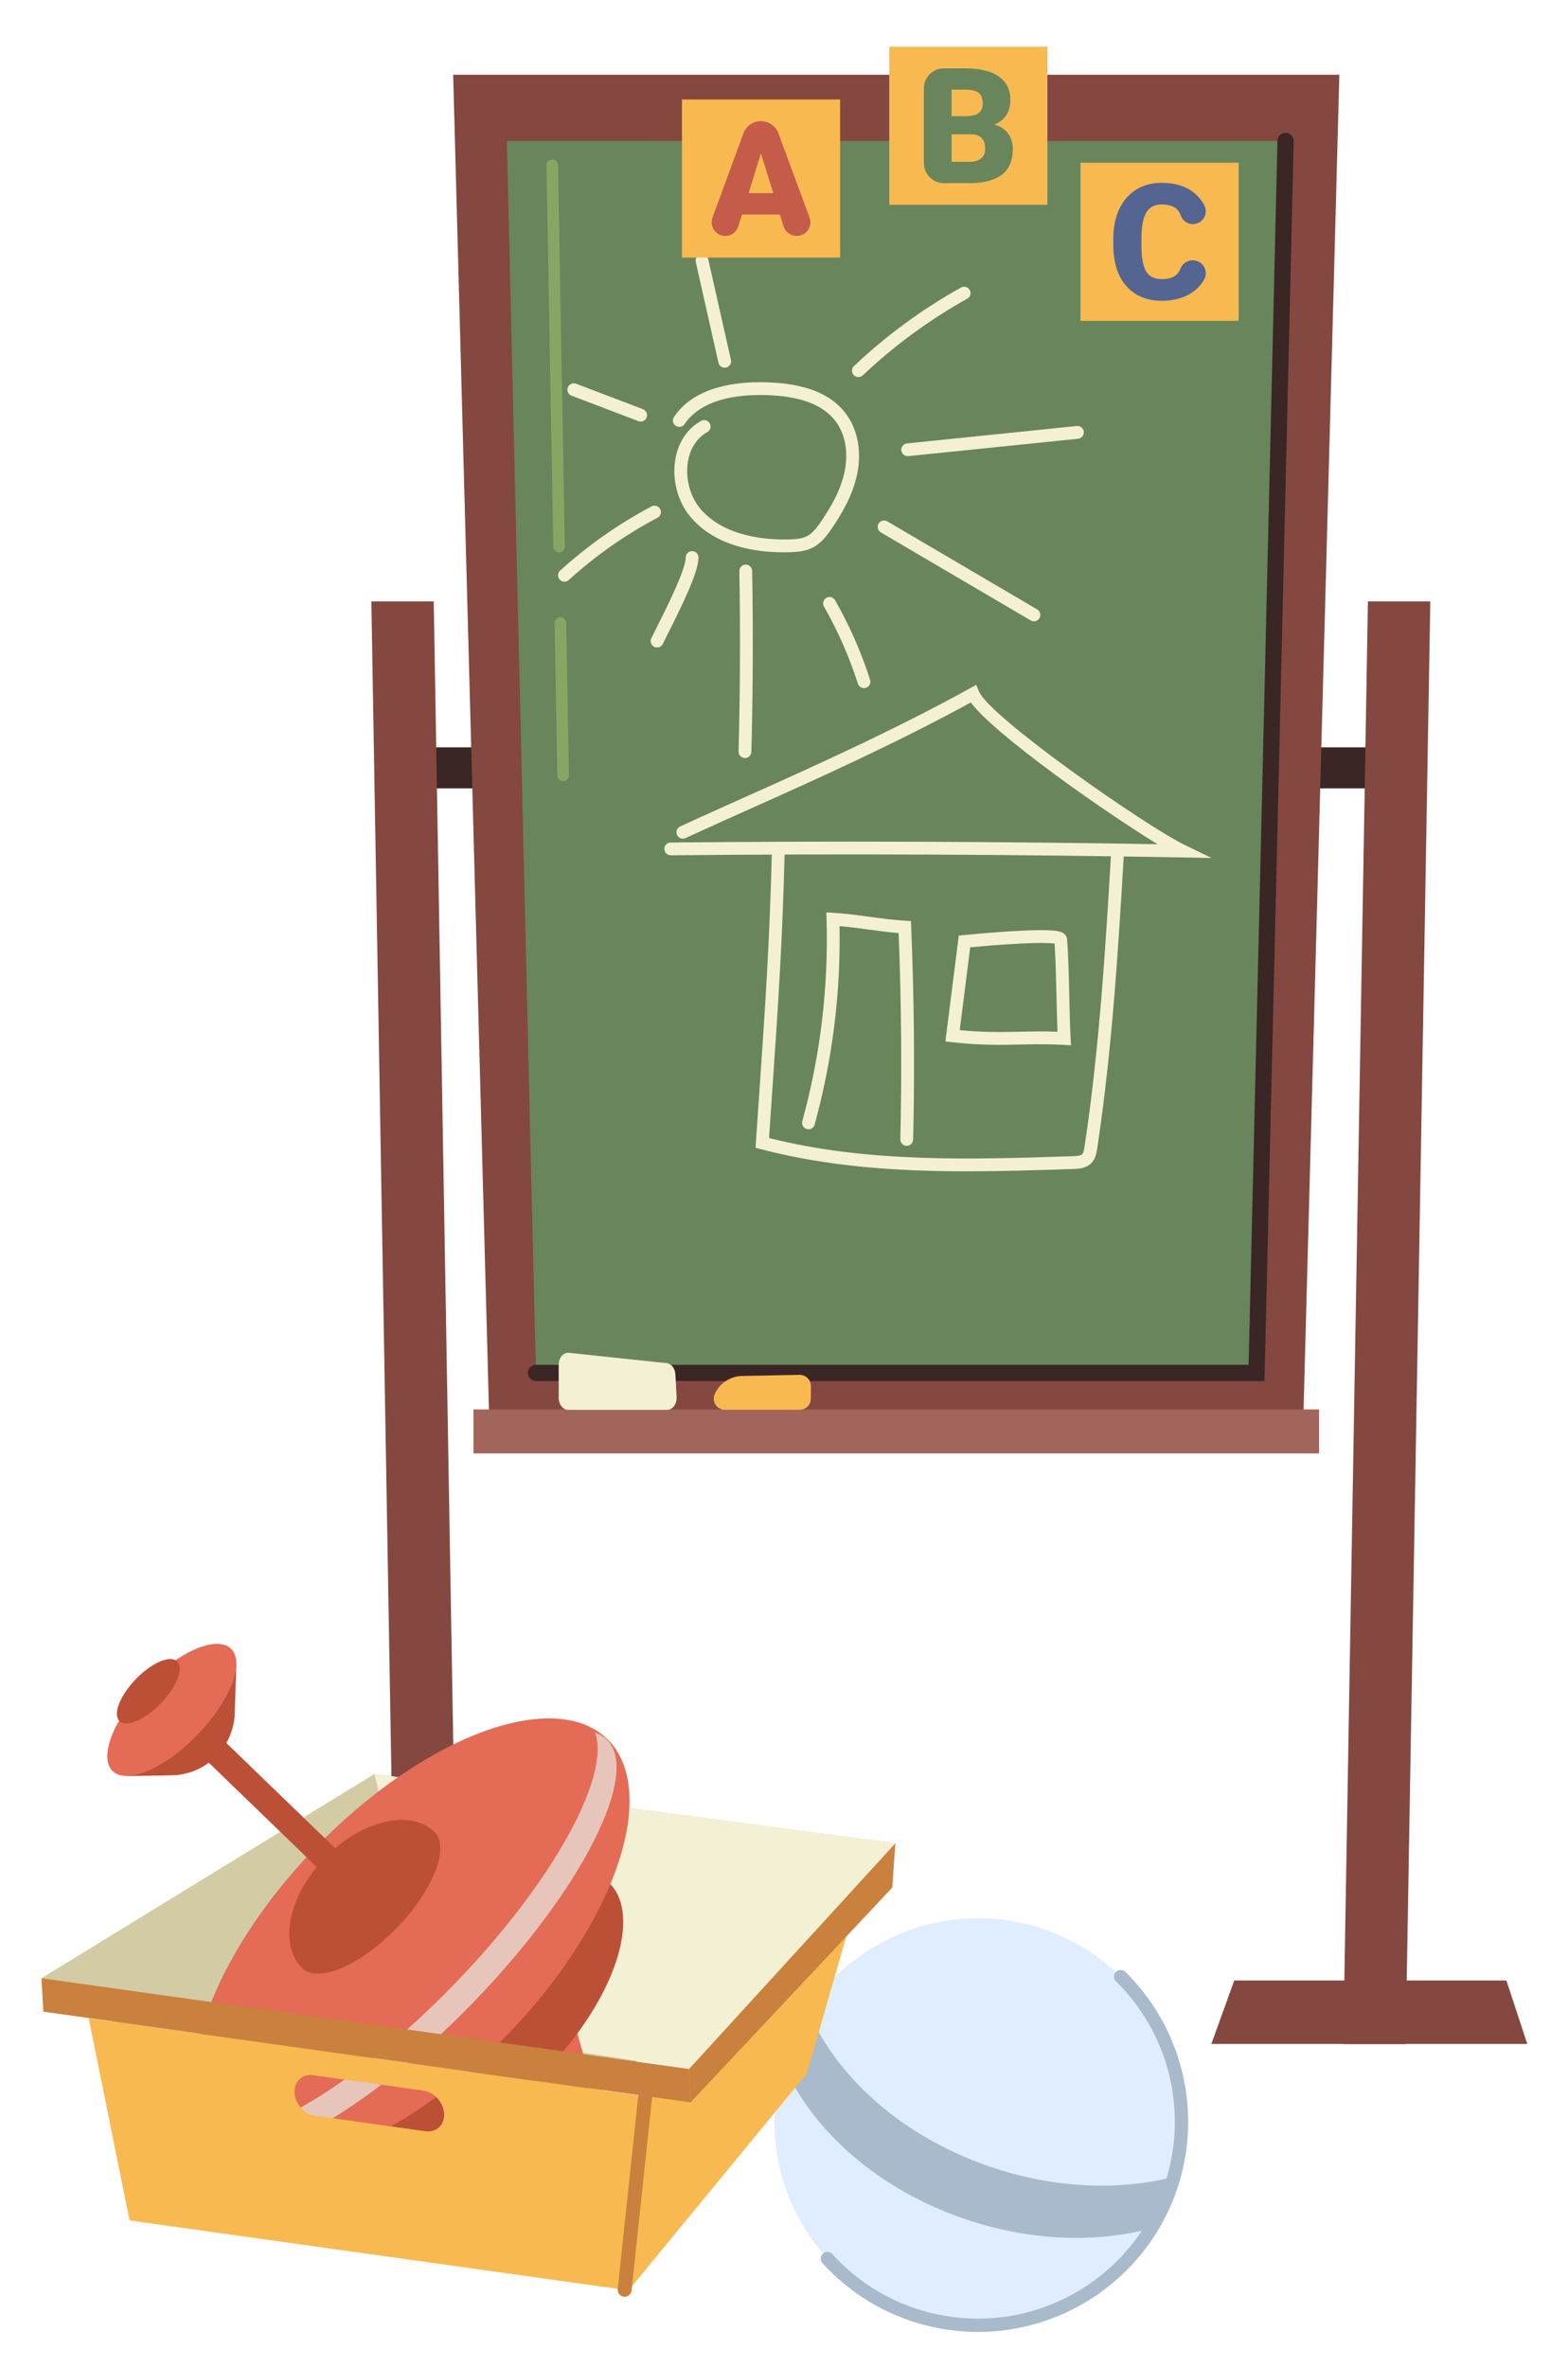 <?xml version="1.0" encoding="utf-8"?>
<!-- Generator: Adobe Illustrator 16.0.0, SVG Export Plug-In . SVG Version: 6.00 Build 0)  -->
<!DOCTYPE svg PUBLIC "-//W3C//DTD SVG 1.1//EN" "http://www.w3.org/Graphics/SVG/1.1/DTD/svg11.dtd">
<svg version="1.1" id="Calque_1" xmlns="http://www.w3.org/2000/svg" xmlns:xlink="http://www.w3.org/1999/xlink" x="0px" y="0px"
	 width="265px" height="400px" viewBox="0 0 265 400" enable-background="new 0 0 265 400" xml:space="preserve">
<g>
	<g>
		<path fill="#E0EDFE" d="M131.414,352.635c-1.916,10.888,1.518,21.485,8.411,29.082c2.195,2.426,4.743,4.545,7.581,6.271
			c3.557,2.165,7.569,3.716,11.92,4.482c18.708,3.291,36.544-9.205,39.837-27.913c2.036-11.578-1.975-22.82-9.763-30.487
			c-2.224-2.192-4.758-4.094-7.544-5.625c-3.223-1.77-6.784-3.05-10.606-3.723C152.539,321.431,134.706,333.928,131.414,352.635z"/>
		<path fill="#A8BACC" d="M136.571,339.81c-1.831,2.712-3.281,5.69-4.282,8.858c4.856,11.357,16.203,21.538,31.264,26.526
			c10.89,3.61,21.846,3.881,31.111,1.402c1.599-2.682,2.841-5.596,3.664-8.667c-9.13,2.302-19.837,1.965-30.482-1.561
			C152.776,361.375,141.419,351.181,136.571,339.81z"/>
		<path fill="#A8BACC" d="M165.306,394.118c-2.036,0-4.101-0.175-6.174-0.54c-4.394-0.772-8.535-2.332-12.311-4.631
			c-2.904-1.766-5.538-3.945-7.83-6.476c-0.417-0.46-0.381-1.171,0.08-1.587c0.46-0.418,1.171-0.383,1.587,0.077
			c2.146,2.37,4.613,4.411,7.333,6.065c3.534,2.152,7.414,3.611,11.531,4.335c18.066,3.183,35.353-8.933,38.532-27
			c1.897-10.778-1.633-21.804-9.443-29.491c-0.442-0.436-0.448-1.148-0.013-1.59c0.436-0.443,1.147-0.448,1.591-0.013
			c8.337,8.206,12.105,19.976,10.081,31.483C197.239,381.968,182.214,394.118,165.306,394.118z"/>
	</g>
	<g>
		<g>
			<g>
				<rect x="63.624" y="126.305" fill="#3A2624" width="175.202" height="6.93"/>
				<g>
					<polygon fill="#844840" points="77.472,345.485 66.928,345.485 62.76,101.641 73.304,101.641 					"/>
					<polygon fill="#844840" points="95.89,334.718 99.766,345.443 46.368,345.443 49.901,334.718 					"/>
				</g>
				<g>
					<polygon fill="#844840" points="227.016,345.485 237.56,345.485 241.728,101.641 231.184,101.641 					"/>
					<polygon fill="#844840" points="208.597,334.718 204.723,345.443 258.119,345.443 254.586,334.718 					"/>
				</g>
			</g>
			<g>
				<g>
					<polygon fill="#844840" points="220.221,241.54 82.725,241.54 76.587,12.637 226.358,12.637 					"/>
					<polygon fill="#69855B" points="217.271,23.823 212.361,232.038 90.582,232.038 89.877,203.33 89.877,203.291 85.673,23.823 
											"/>
					<g>
						<path fill="#87A663" d="M95.174,132.044c-0.533,0-0.97-0.427-0.979-0.962l-0.46-25.78c-0.009-0.542,0.421-0.988,0.961-0.998
							c0.538,0.001,0.988,0.423,0.998,0.963l0.459,25.781c0.011,0.54-0.421,0.987-0.962,0.996
							C95.187,132.044,95.18,132.044,95.174,132.044z"/>
					</g>
					<g>
						<path fill="#87A663" d="M94.485,93.372c-0.533,0-0.97-0.427-0.979-0.962l-1.149-64.452c-0.009-0.54,0.421-0.987,0.961-0.997
							c0.537-0.012,0.988,0.421,0.998,0.962l1.148,64.453c0.011,0.541-0.421,0.986-0.962,0.996
							C94.498,93.372,94.491,93.372,94.485,93.372z"/>
					</g>
				</g>
				<path fill="#3A2624" d="M213.701,233.408H90.584c-0.757,0-1.372-0.614-1.372-1.372c0-0.757,0.615-1.369,1.372-1.369h120.438
					L215.9,23.79c0.018-0.757,0.645-1.363,1.402-1.338c0.758,0.018,1.356,0.646,1.339,1.403L213.701,233.408z"/>
				<rect x="80.019" y="238.205" fill="#A1655C" width="142.908" height="7.438"/>
			</g>
		</g>
		<g>
			<g>
				<path fill="#F4F0D4" d="M132.455,93.343c-4.969,0-11.365-1.06-15.528-5.705c-2.327-2.599-3.397-6.431-2.792-10.005
					c0.493-2.911,2.038-5.218,4.352-6.494c0.523-0.289,1.182-0.1,1.471,0.424c0.289,0.522,0.099,1.181-0.425,1.47
					c-1.724,0.952-2.883,2.714-3.264,4.963c-0.491,2.894,0.4,6.112,2.27,8.198c4.096,4.571,11.058,5.073,14.844,4.974
					c0.977-0.027,2.092-0.094,2.969-0.536c1.019-0.518,1.776-1.555,2.466-2.573c1.481-2.19,3.269-5.125,3.939-8.419
					c0.653-3.211,0.089-6.295-1.552-8.459c-2.131-2.812-6.002-4.254-11.836-4.41c-4.643-0.121-10.778,0.628-13.668,4.905
					c-0.335,0.495-1.007,0.626-1.502,0.29c-0.495-0.334-0.625-1.007-0.291-1.501c3.438-5.091,10.336-5.999,15.519-5.857
					c6.533,0.175,10.951,1.897,13.504,5.268c2.014,2.659,2.724,6.376,1.946,10.196c-0.747,3.668-2.673,6.844-4.269,9.199
					c-0.811,1.199-1.8,2.54-3.28,3.291c-1.275,0.646-2.675,0.734-3.886,0.769C133.12,93.339,132.79,93.343,132.455,93.343z"/>
				<path fill="#F4F0D4" d="M174.739,105.007c-0.186,0-0.374-0.049-0.546-0.148l-25.331-14.88c-0.515-0.303-0.687-0.966-0.385-1.48
					c0.303-0.516,0.966-0.687,1.48-0.386l25.33,14.88c0.517,0.303,0.688,0.966,0.386,1.48
					C175.473,104.816,175.111,105.007,174.739,105.007z"/>
				<path fill="#F4F0D4" d="M153.408,77.096c-0.548,0-1.019-0.413-1.074-0.971c-0.062-0.595,0.371-1.125,0.965-1.187l28.677-2.938
					c0.596-0.057,1.126,0.372,1.187,0.968c0.061,0.594-0.372,1.125-0.966,1.186l-28.676,2.937
					C153.483,77.094,153.444,77.096,153.408,77.096z"/>
				<path fill="#F4F0D4" d="M145.07,63.731c-0.287,0-0.574-0.113-0.786-0.338c-0.411-0.435-0.392-1.119,0.042-1.53
					c5.451-5.154,11.539-9.618,18.093-13.271c0.522-0.289,1.182-0.103,1.473,0.419s0.103,1.181-0.419,1.472
					c-6.397,3.564-12.339,7.923-17.66,12.953C145.604,63.633,145.337,63.731,145.07,63.731z"/>
				<path fill="#F4F0D4" d="M122.475,62.151c-0.494,0-0.941-0.341-1.054-0.845l-3.833-17.017c-0.132-0.581,0.235-1.161,0.816-1.293
					c0.584-0.13,1.162,0.234,1.294,0.818l3.833,17.017c0.131,0.582-0.234,1.161-0.817,1.292
					C122.634,62.144,122.554,62.151,122.475,62.151z"/>
				<path fill="#F4F0D4" d="M108.282,71.249c-0.129,0-0.258-0.021-0.385-0.07l-11.31-4.304c-0.559-0.212-0.839-0.838-0.627-1.396
					c0.213-0.558,0.837-0.839,1.396-0.626l11.31,4.304c0.559,0.214,0.839,0.838,0.627,1.396
					C109.129,70.984,108.718,71.249,108.282,71.249z"/>
				<path fill="#F4F0D4" d="M95.392,98.314c-0.295,0-0.588-0.119-0.801-0.354c-0.402-0.441-0.369-1.127,0.072-1.528
					c4.674-4.245,9.872-7.894,15.452-10.846c0.527-0.28,1.182-0.077,1.462,0.45c0.28,0.528,0.078,1.183-0.45,1.462
					c-5.42,2.868-10.47,6.412-15.008,10.535C95.912,98.221,95.651,98.314,95.392,98.314z"/>
				<path fill="#F4F0D4" d="M111.045,109.432c-0.156,0-0.317-0.035-0.469-0.107c-0.538-0.259-0.764-0.906-0.505-1.444
					c0.206-0.427,0.508-1.026,0.867-1.741c1.604-3.186,4.942-9.813,4.947-11.912c0.001-0.599,0.485-1.08,1.082-1.08
					c0.001,0,0.002,0,0.003,0c0.597,0.002,1.08,0.485,1.079,1.084c-0.005,2.41-2.561,7.685-5.178,12.881
					c-0.354,0.702-0.65,1.29-0.852,1.708C111.834,109.205,111.447,109.432,111.045,109.432z"/>
				<path fill="#F4F0D4" d="M125.903,128.114c-0.009,0-0.02,0-0.028,0c-0.598-0.017-1.068-0.513-1.054-1.111
					c0.27-10.11,0.313-20.365,0.133-30.476c-0.011-0.599,0.465-1.091,1.063-1.103c0.59-0.014,1.09,0.466,1.101,1.063
					c0.183,10.144,0.138,20.431-0.132,30.575C126.97,127.65,126.487,128.114,125.903,128.114z"/>
				<path fill="#F4F0D4" d="M146.018,116.297c-0.458,0-0.883-0.292-1.03-0.752c-1.451-4.523-3.381-8.908-5.734-13.033
					c-0.297-0.518-0.116-1.179,0.403-1.475c0.519-0.298,1.18-0.115,1.476,0.402c2.429,4.256,4.418,8.778,5.916,13.445
					c0.184,0.568-0.131,1.178-0.699,1.36C146.239,116.28,146.127,116.297,146.018,116.297z"/>
			</g>
			<path fill="#F4F0D4" d="M163.483,197.965c-11.706,0-23.472-0.755-34.924-3.752l-0.864-0.226l0.058-0.893
				c0.212-3.174,0.42-6.21,0.624-9.167c0.919-13.367,1.715-24.912,2.086-40.53c0.015-0.588,0.495-1.056,1.081-1.056
				c0.009,0,0.017,0,0.026,0c0.597,0.015,1.069,0.511,1.055,1.107c-0.372,15.667-1.168,27.233-2.09,40.628
				c-0.184,2.675-0.372,5.416-0.562,8.265c16.778,4.216,34.377,3.631,51.404,3.063c0.615-0.021,1.239-0.063,1.514-0.334
				c0.229-0.229,0.321-0.729,0.401-1.265c2.541-16.794,3.573-34.19,4.484-49.539c0.035-0.596,0.55-1.055,1.144-1.015
				c0.598,0.035,1.052,0.548,1.017,1.144c-0.914,15.394-1.95,32.841-4.504,49.733c-0.104,0.688-0.262,1.727-1.02,2.479
				c-0.899,0.892-2.191,0.934-2.964,0.96C175.513,197.766,169.505,197.965,163.483,197.965z"/>
			<path fill="#F4F0D4" d="M204.761,145.004l-4.914-0.089c-28.689-0.523-57.787-0.645-86.482-0.359
				c-0.593-0.001-1.085-0.474-1.092-1.071c-0.006-0.598,0.473-1.086,1.071-1.092c27.295-0.272,54.957-0.177,82.284,0.283
				c-9.116-5.552-27.602-18.6-31.553-23.954c-12.927,7.067-26.501,13.146-37.458,18.054c-3.86,1.729-7.506,3.362-10.758,4.871
				c-0.543,0.252-1.187,0.018-1.438-0.526c-0.252-0.542-0.017-1.184,0.526-1.436c3.266-1.517,6.918-3.152,10.784-4.884
				c11.176-5.006,25.085-11.234,38.202-18.471l1.056-0.583l0.466,1.112c1.808,4.326,28.028,22.674,34.884,26L204.761,145.004z"/>
			<path fill="#F4F0D4" d="M153.241,193.656c-0.008,0-0.018,0-0.025,0c-0.598-0.013-1.07-0.509-1.056-1.105
				c0.273-11.566,0.177-23.286-0.29-34.855c-1.818-0.146-3.52-0.378-5.172-0.604c-1.549-0.21-3.142-0.428-4.816-0.572
				c0.214,11.333-1.199,22.612-4.204,33.548c-0.159,0.576-0.755,0.911-1.33,0.756c-0.575-0.159-0.916-0.754-0.757-1.33
				c3.055-11.113,4.435-22.59,4.101-34.108l-0.034-1.184l1.182,0.072c2.192,0.136,4.204,0.409,6.15,0.675
				c1.907,0.259,3.879,0.527,5.988,0.658l0.974,0.061l0.041,0.975c0.503,11.927,0.614,24.024,0.331,35.96
				C154.31,193.19,153.828,193.656,153.241,193.656z"/>
			<path fill="#F4F0D4" d="M181.004,176.663l-1.21-0.071c-2.614-0.154-4.865-0.106-7.249-0.059
				c-3.407,0.073-6.929,0.146-11.679-0.396l-1.088-0.124l0.136-1.084c0.53-4.223,2.017-15.952,2.017-15.952l0.109-0.854l0.855-0.087
				c0.037-0.004,3.791-0.382,7.652-0.625c8.2-0.517,8.875,0.047,9.322,0.42c0.275,0.229,0.442,0.545,0.471,0.886
				c0.216,2.711,0.299,6.31,0.378,9.789c0.06,2.567,0.114,4.991,0.219,6.947L181.004,176.663z M162.198,174.104
				c4.07,0.398,7.234,0.332,10.301,0.268c1.972-0.042,4-0.083,6.222,0.001c-0.071-1.737-0.117-3.729-0.165-5.816
				c-0.074-3.203-0.148-6.507-0.329-9.083c-1.826-0.297-8.376,0.065-14.257,0.633C163.649,162.629,162.702,170.108,162.198,174.104z
				"/>
		</g>
		<path fill="#F4F0D4" d="M96.03,238.281h16.715c0.931,0,1.667-0.993,1.605-2.164l-0.205-3.846
			c-0.053-0.999-0.679-1.802-1.471-1.885l-16.511-1.749c-0.938-0.101-1.743,0.833-1.743,2.021v5.594
			C94.421,237.373,95.142,238.281,96.03,238.281z"/>
		<path fill="#F8B951" d="M135.154,238.264h-12.646c-1.367,0-2.278-1.414-1.715-2.658l0,0c0.828-1.829,2.633-3.019,4.639-3.058
			l9.688-0.187c1.052-0.021,1.918,0.827,1.918,1.88v2.14C137.037,237.421,136.194,238.264,135.154,238.264z"/>
		<g>
			<rect x="182.61" y="27.503" fill="#F8B951" width="26.725" height="26.726"/>
			<g>
				<path fill="#546591" d="M201.601,44.003c1.649,0,2.721,1.773,1.918,3.214c-0.069,0.124-0.143,0.244-0.218,0.363
					c-0.666,1.035-1.601,1.835-2.805,2.404c-1.202,0.568-2.577,0.853-4.122,0.853c-2.549,0-4.556-0.832-6.021-2.491
					c-1.466-1.661-2.198-4.006-2.198-7.034v-0.959c0-1.899,0.33-3.563,0.992-4.988c0.661-1.426,1.613-2.526,2.857-3.303
					c1.243-0.778,2.682-1.167,4.316-1.167c2.353,0,4.244,0.62,5.674,1.858c0.634,0.548,1.146,1.188,1.537,1.922
					c0.773,1.448-0.283,3.199-1.926,3.199h-0.008c-0.941,0-1.764-0.608-2.069-1.498c-0.148-0.435-0.366-0.782-0.65-1.046
					c-0.56-0.516-1.412-0.772-2.558-0.772c-1.164,0-2.016,0.436-2.559,1.307c-0.542,0.87-0.826,2.26-0.853,4.169v1.372
					c0,2.069,0.26,3.549,0.779,4.437c0.52,0.887,1.415,1.331,2.685,1.331c1.074,0,1.896-0.253,2.464-0.759
					c0.284-0.253,0.502-0.581,0.652-0.983c0.32-0.849,1.111-1.428,2.02-1.428H201.601z"/>
			</g>
		</g>
		<g>
			<rect x="150.291" y="7.887" fill="#F8B951" width="26.726" height="26.725"/>
			<g>
				<path fill="#69855B" d="M156.141,27.572V14.927c0-1.864,1.511-3.375,3.374-3.375h3.593c2.496,0,4.394,0.457,5.694,1.372
					c1.302,0.915,1.951,2.242,1.951,3.983c0,1.003-0.231,1.859-0.692,2.57s-1.141,1.234-2.038,1.571
					c1.014,0.268,1.79,0.766,2.332,1.493c0.541,0.728,0.813,1.615,0.813,2.664c0,1.9-0.603,3.328-1.806,4.282
					c-1.203,0.955-2.986,1.44-5.349,1.458h-4.498C157.651,30.946,156.141,29.437,156.141,27.572z M160.816,19.637h2.438
					c1.021-0.008,1.749-0.194,2.185-0.561c0.436-0.365,0.652-0.904,0.652-1.616c0-0.819-0.235-1.41-0.705-1.771
					c-0.471-0.36-1.229-0.541-2.278-0.541h-2.291V19.637z M160.816,22.701v4.649h3.063c0.844,0,1.492-0.193,1.945-0.579
					c0.452-0.387,0.679-0.931,0.679-1.632c0-1.617-0.803-2.43-2.41-2.438H160.816z"/>
			</g>
		</g>
		<g>
			<rect x="115.254" y="16.813" fill="#F8B951" width="26.726" height="26.727"/>
			<g>
				<path fill="#C45C49" d="M131.806,36.251h-6.408l-0.617,2c-0.298,0.965-1.19,1.623-2.2,1.623l0,0
					c-1.601,0-2.713-1.593-2.162-3.096l5.222-14.233c0.454-1.241,1.636-2.066,2.958-2.066l0,0c1.318,0,2.499,0.821,2.956,2.06
					l5.261,14.236c0.556,1.502-0.558,3.1-2.16,3.1h-0.023c-1.008,0-1.897-0.653-2.198-1.615L131.806,36.251z M126.517,32.642h4.169
					l-2.091-6.728L126.517,32.642z"/>
			</g>
		</g>
	</g>
	<g>
		<g>
			<polygon fill="#D3CBA3" points="151.323,311.533 75.124,375.787 7,334.341 63.28,299.822 			"/>
			<polygon fill="#F4F0D4" points="151.323,311.533 116.455,349.678 74.049,343.107 63.28,299.822 			"/>
		</g>
		<g>
			<path fill="#E46B55" d="M92.373,357.282l-10.742-2.688c-4.349-1.09-5.888-6.477-2.771-9.699l7.698-7.958
				c3.117-3.222,8.553-1.861,9.785,2.448l3.043,10.646C100.618,354.343,96.722,358.37,92.373,357.282z"/>
			
				<ellipse transform="matrix(0.695 -0.719 0.719 0.695 -219.48 162.427)" fill="#BC5036" cx="81.814" cy="340.051" rx="30.261" ry="14.421"/>
			
				<ellipse transform="matrix(0.695 -0.719 0.719 0.695 -214.673 149.953)" fill="#E46B55" cx="69.511" cy="328.151" rx="47.513" ry="22.643"/>
			<path fill="#BC5036" d="M73.401,309.596c0.042,0.04,0.085,0.082,0.121,0.123c2.464,2.688-0.372,9.817-6.436,16.087
				c-6.063,6.268-13.096,9.339-15.865,6.966c-0.041-0.035-0.084-0.077-0.126-0.117c-0.042-0.041-0.084-0.082-0.12-0.123
				c-3.905-3.979-2.18-12.22,3.918-18.521c6.097-6.303,14.275-8.301,18.382-4.531C73.316,309.514,73.36,309.556,73.401,309.596z"/>
			<path fill="#E8C5BA" d="M102.547,294.002c5.823,5.633-4.244,25.489-22.487,44.35c-18.244,18.859-37.759,29.583-43.583,23.95
				c-0.543-0.527-0.951-1.177-1.221-1.94c7.483,2.398,25.065-8.014,41.602-25.107s26.355-35.01,23.711-42.408
				C101.34,293.089,102.003,293.475,102.547,294.002z"/>
			
				<rect x="43.899" y="282.508" transform="matrix(0.695 -0.719 0.719 0.695 -205.507 126.212)" fill="#BC5036" width="4.455" height="46.028"/>
			<path fill="#BC5036" d="M21.773,300.176l7.137-0.125c5.995-0.068,10.786-4.918,10.778-10.912l0.253-8.07L21.773,300.176z"/>
			<path fill="#E46B55" d="M39.043,278.653c0.037,0.037,0.075,0.073,0.108,0.11c2.21,2.412-0.334,8.806-5.771,14.427
				c-5.439,5.624-11.745,8.377-14.229,6.249c-0.038-0.032-0.075-0.068-0.113-0.105c-0.038-0.036-0.076-0.072-0.108-0.11
				c-2.21-2.41,0.333-8.806,5.771-14.427c5.439-5.623,11.745-8.376,14.229-6.247C38.967,278.581,39.004,278.617,39.043,278.653z"/>
			<path fill="#BC5036" d="M29.942,280.791c0.019,0.018,0.037,0.037,0.053,0.055c1.077,1.174-0.161,4.291-2.812,7.031
				c-2.651,2.739-5.725,4.082-6.935,3.044c-0.019-0.016-0.036-0.033-0.055-0.052c-0.019-0.018-0.037-0.036-0.053-0.054
				c-1.077-1.174,0.163-4.29,2.813-7.029c2.65-2.741,5.724-4.082,6.934-3.047C29.906,280.756,29.925,280.772,29.942,280.791z"/>
		</g>
		<g>
			<polygon fill="#F8B951" points="144.159,323.331 136.364,350.428 105.896,387.496 109.403,353.118 115.425,351.304 			"/>
			<polygon fill="#C9813D" points="116.455,349.678 151.323,311.533 150.794,319.021 116.705,355.318 			"/>
			<polygon fill="#C9813D" points="116.705,355.318 7.331,339.991 7.001,334.34 116.455,349.678 			"/>
			<path fill="#F8B951" d="M14.994,341.109l6.909,34.168L105.564,387l3.481-32.712L14.994,341.109z M74.208,359.523
				c-0.566,0.535-1.378,0.804-2.288,0.677l-18.648-2.613c-1.827-0.256-3.39-1.998-3.489-3.889c-0.052-0.95,0.274-1.754,0.841-2.293
				c0.563-0.539,1.37-0.81,2.288-0.68l18.664,2.616c1.827,0.256,3.388,2.004,3.483,3.899
				C75.102,358.185,74.776,358.99,74.208,359.523z"/>
			<g>
				<path fill="#C9813D" d="M105.566,388.178c-0.042,0-0.084-0.004-0.126-0.008c-0.646-0.069-1.114-0.648-1.044-1.294l3.481-32.712
					c0.068-0.646,0.648-1.114,1.293-1.045c0.646,0.068,1.113,0.648,1.045,1.293l-3.482,32.713
					C106.669,387.729,106.16,388.178,105.566,388.178z"/>
			</g>
		</g>
	</g>
</g>
</svg>

